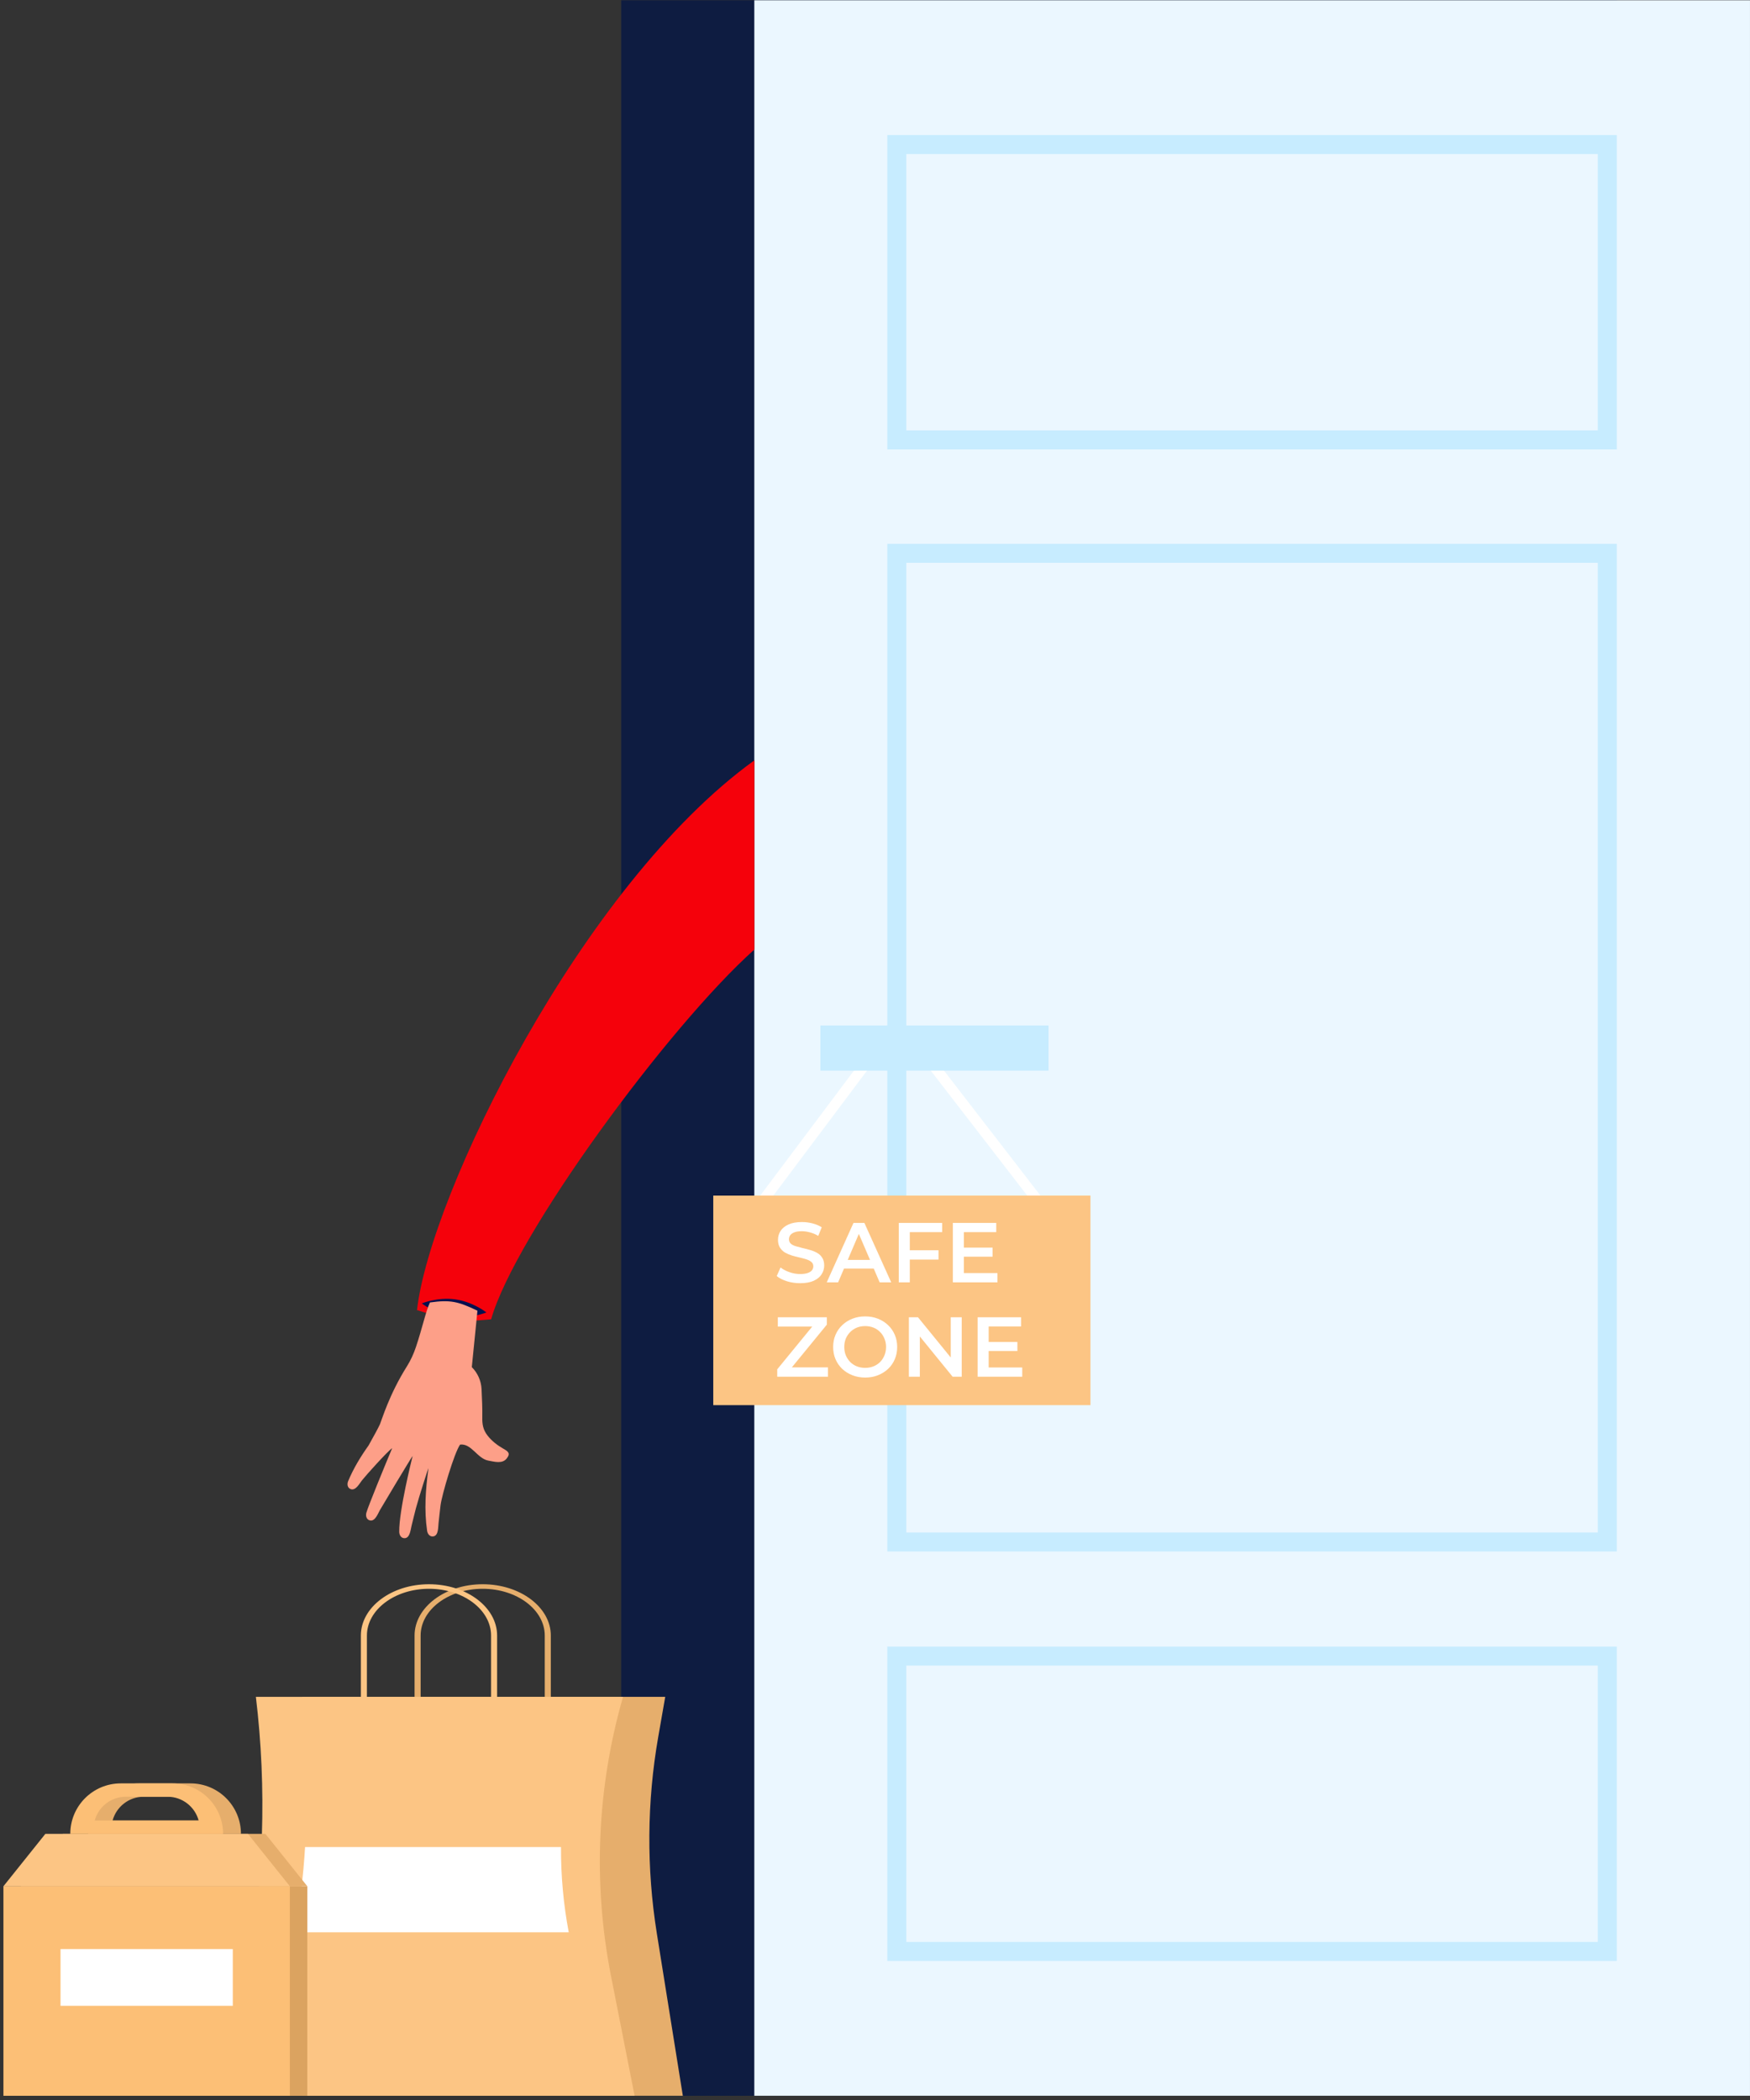 <svg width="375" height="450" viewBox="0 0 375 450" fill="none" xmlns="http://www.w3.org/2000/svg">
<rect x="0" y="0" width="375" height="450" fill="#333333" stroke="none"/>
<path d="M346.476 0.061H133.117V449.093H346.476V0.061Z" fill="#0E1C41"/>
<path d="M374.996 0.058H161.637V449.09H374.996V0.058Z" fill="#EBF7FF"/>
<path d="M344.418 418.173V354.877H192.172V418.173H344.418Z" stroke="#C7ECFF" stroke-width="4.074" stroke-miterlimit="10" stroke-linecap="round"/>
<path d="M344.418 94.269V30.974L192.172 30.974V94.269L344.418 94.269Z" stroke="#C7ECFF" stroke-width="4.074" stroke-miterlimit="10" stroke-linecap="round"/>
<path d="M344.418 330.423L344.418 118.565L192.172 118.565L192.172 330.423H344.418Z" stroke="#C7ECFF" stroke-width="4.074" stroke-miterlimit="10" stroke-linecap="round"/>
<path d="M161.651 162.932C124.539 189.701 92.136 256.022 89.359 280.732C96.21 282.872 97.856 283.462 105.245 282.706C110.307 264.81 143.092 220.084 161.651 203.468V162.932Z" fill="#F5010B"/>
<path d="M104.228 281.238C104.228 281.238 100.874 282.636 97.052 282.102C93.23 281.566 90.387 279.301 90.387 279.301C90.387 279.301 93.742 277.902 97.563 278.438C101.387 278.972 104.228 281.238 104.228 281.238Z" fill="#06104F"/>
<path d="M107.782 310.391C106.532 309.673 105.345 308.753 104.462 307.604C103.499 306.353 103.315 305.192 103.349 303.653C103.386 302.052 103.287 299.574 103.19 297.657C103.099 295.886 102.359 294.212 101.105 292.958L101.103 292.956L102.31 280.865C98.15 278.872 96.496 278.489 92.125 279.102C91.265 280.906 90.468 284.671 89.126 288.657C88.644 290.088 88.017 291.482 87.213 292.76C83.389 298.832 81.814 304.272 81.429 305.164C81.114 305.894 80.123 307.693 78.975 309.748C77.274 312.134 75.763 314.623 74.607 317.377C74.34 318.014 74.425 318.846 75.179 319.106C76.218 319.468 77.047 317.885 77.555 317.234C78.346 316.219 83.065 310.961 84.036 310.324C82.566 313.816 78.827 322.924 78.501 324.184C78.327 324.853 78.532 325.662 79.316 325.812C80.398 326.018 80.989 324.332 81.397 323.616C82.034 322.497 88.092 312.395 88.42 311.99C88.266 312.644 85.486 323.705 85.549 328.253C85.559 328.944 85.967 329.67 86.764 329.609C87.862 329.524 87.989 327.741 88.193 326.942C88.513 325.697 88.792 324.439 89.126 323.197C89.803 320.665 91.852 314.318 91.807 314.647C91.211 319.137 90.863 323.533 91.524 328.032C91.625 328.716 92.126 329.383 92.907 329.217C93.985 328.989 93.876 327.205 93.973 326.384C94.124 325.106 94.238 323.824 94.404 322.548C94.699 320.283 97.317 311.388 98.585 309.558C101.024 309.242 102.278 312.567 104.654 312.991C106.007 313.234 107.645 313.723 108.581 312.53C109.499 311.374 108.799 310.975 107.782 310.391Z" fill="#FD9F88"/>
<path d="M161.078 260.502L186.983 225.962C189.762 222.257 195.306 222.219 198.137 225.885L225.439 261.25" stroke="white" stroke-width="2.245" stroke-miterlimit="10"/>
<path d="M233.666 256.201H152.843V301.103H233.666V256.201Z" fill="#FCC584"/>
<path d="M171.464 274.97C170.469 274.97 169.517 274.831 168.607 274.551C167.697 274.26 166.975 273.89 166.441 273.441L167.26 271.603C167.77 272.004 168.401 272.337 169.153 272.604C169.905 272.871 170.676 273.005 171.464 273.005C172.132 273.005 172.671 272.932 173.084 272.786C173.496 272.641 173.8 272.446 173.994 272.204C174.188 271.949 174.285 271.664 174.285 271.348C174.285 270.96 174.146 270.651 173.867 270.42C173.587 270.178 173.223 269.99 172.775 269.856C172.338 269.71 171.846 269.577 171.3 269.456C170.767 269.334 170.227 269.195 169.681 269.037C169.147 268.867 168.655 268.655 168.207 268.4C167.77 268.133 167.412 267.781 167.133 267.345C166.854 266.908 166.714 266.35 166.714 265.67C166.714 264.979 166.896 264.348 167.26 263.777C167.636 263.195 168.2 262.734 168.953 262.394C169.717 262.042 170.682 261.867 171.846 261.867C172.611 261.867 173.369 261.964 174.121 262.158C174.874 262.352 175.529 262.631 176.087 262.995L175.341 264.833C174.77 264.493 174.182 264.245 173.575 264.087C172.969 263.917 172.386 263.832 171.828 263.832C171.173 263.832 170.639 263.911 170.227 264.069C169.826 264.226 169.529 264.433 169.335 264.687C169.153 264.942 169.062 265.233 169.062 265.561C169.062 265.949 169.195 266.265 169.462 266.507C169.741 266.738 170.099 266.92 170.536 267.053C170.985 267.187 171.482 267.32 172.028 267.454C172.574 267.575 173.114 267.715 173.648 267.872C174.194 268.03 174.685 268.236 175.122 268.491C175.571 268.746 175.929 269.092 176.196 269.528C176.475 269.965 176.615 270.517 176.615 271.185C176.615 271.864 176.427 272.495 176.05 273.077C175.686 273.648 175.122 274.109 174.358 274.46C173.594 274.8 172.629 274.97 171.464 274.97ZM177.159 274.788L182.892 262.049H185.221L190.972 274.788H188.497L183.565 263.304H184.511L179.598 274.788H177.159ZM179.798 271.84L180.435 269.983H187.314L187.951 271.84H179.798ZM194.758 267.909H201.11V269.911H194.758V267.909ZM194.958 274.788H192.592V262.049H201.892V264.032H194.958V274.788ZM206.364 267.345H212.698V269.292H206.364V267.345ZM206.546 272.804H213.735V274.788H204.18V262.049H213.48V264.032H206.546V272.804Z" fill="white"/>
<path d="M166.55 295.009V293.425L174.776 283.379L175.049 284.271H166.678V282.269H177.179V283.853L168.953 293.899L168.661 293.007H177.415V295.009H166.55ZM185.41 295.191C184.415 295.191 183.499 295.027 182.662 294.699C181.825 294.372 181.097 293.917 180.478 293.334C179.859 292.74 179.38 292.048 179.04 291.26C178.7 290.459 178.531 289.585 178.531 288.639C178.531 287.693 178.7 286.825 179.04 286.037C179.38 285.236 179.859 284.544 180.478 283.962C181.097 283.367 181.825 282.906 182.662 282.579C183.499 282.251 184.409 282.087 185.392 282.087C186.387 282.087 187.297 282.251 188.122 282.579C188.959 282.906 189.687 283.367 190.305 283.962C190.924 284.544 191.404 285.236 191.743 286.037C192.083 286.825 192.253 287.693 192.253 288.639C192.253 289.585 192.083 290.459 191.743 291.26C191.404 292.06 190.924 292.752 190.305 293.334C189.687 293.917 188.959 294.372 188.122 294.699C187.297 295.027 186.393 295.191 185.41 295.191ZM185.392 293.116C186.035 293.116 186.629 293.007 187.175 292.788C187.721 292.57 188.194 292.261 188.595 291.86C188.995 291.448 189.305 290.975 189.523 290.441C189.753 289.895 189.869 289.294 189.869 288.639C189.869 287.984 189.753 287.389 189.523 286.855C189.305 286.31 188.995 285.836 188.595 285.436C188.194 285.023 187.721 284.708 187.175 284.49C186.629 284.271 186.035 284.162 185.392 284.162C184.749 284.162 184.154 284.271 183.608 284.49C183.074 284.708 182.601 285.023 182.189 285.436C181.788 285.836 181.473 286.31 181.242 286.855C181.024 287.389 180.915 287.984 180.915 288.639C180.915 289.282 181.024 289.877 181.242 290.423C181.473 290.969 181.788 291.448 182.189 291.86C182.589 292.261 183.062 292.57 183.608 292.788C184.154 293.007 184.749 293.116 185.392 293.116ZM194.761 295.009V282.269H196.708L204.697 292.079H203.733V282.269H206.081V295.009H204.133L196.144 285.199H197.108V295.009H194.761ZM211.678 287.565H218.012V289.513H211.678V287.565ZM211.86 293.025H219.049V295.009H209.494V282.269H218.794V284.253H211.86V293.025Z" fill="white"/>
<path d="M224.686 219.745H175.797V229.421H224.686V219.745Z" fill="#C7ECFF"/>
<path d="M146.321 449.091H64.766V363.606H142.55L141.043 372.237C138.617 386.143 138.518 400.355 140.748 414.293L146.321 449.091Z" fill="#E6AE6C"/>
<path d="M116.733 368.08V350.471C116.733 344.949 110.766 340.455 103.434 340.455C96.099 340.455 90.134 344.949 90.134 350.471V368.08H88.836V350.471C88.836 344.411 95.383 339.479 103.434 339.479C111.482 339.479 118.031 344.411 118.031 350.471V368.08H116.733Z" fill="#E6AE6C"/>
<path d="M105.226 368.08V350.471C105.226 344.949 99.259 340.455 91.926 340.455C84.592 340.455 78.626 344.949 78.626 350.471V368.08H77.328V350.471C77.328 344.411 83.878 339.479 91.926 339.479C99.976 339.479 106.524 344.411 106.524 350.471V368.08H105.226Z" fill="#FCC584"/>
<path d="M135.986 449.093H47.945L52.908 422.58C56.548 403.135 57.197 383.247 54.831 363.606H133.509C127.903 383.082 127.024 403.612 130.942 423.496L135.986 449.093Z" fill="#FCC584"/>
<path d="M121.872 414.061C120.729 408.023 120.189 401.91 120.214 395.803H65.371C65.007 401.918 64.281 408.013 63.151 414.051L63.148 414.063H121.872V414.061Z" fill="white"/>
<path d="M62.108 404.189H0.742V449.091H62.108V404.189Z" fill="#E6AE6C"/>
<path d="M65.851 404.189H4.484V449.091H65.851V404.189Z" fill="#DBA360"/>
<path d="M62.108 404.189H0.742V449.091H62.108V404.189Z" fill="#FCBF76"/>
<path d="M49.885 417.658H12.969V429.819H49.885V417.658Z" fill="white"/>
<path d="M40.819 382.155H29.703C23.732 382.155 18.891 386.996 18.891 392.968H51.631C51.631 386.996 46.79 382.155 40.819 382.155ZM24.128 390.106C24.925 387.176 27.608 385.017 30.787 385.017H39.737C42.916 385.017 45.597 387.176 46.394 390.106H24.128Z" fill="#E6AE6C"/>
<path d="M65.849 404.191H4.484L13.465 392.967H56.868L65.849 404.191Z" fill="#E6AE6C"/>
<path d="M62.108 404.191H0.742L9.723 392.967H53.128L62.108 404.191Z" fill="#FCC584"/>
<path d="M36.991 382.155H25.875C19.904 382.155 15.062 386.996 15.062 392.968H47.803C47.803 386.996 42.962 382.155 36.991 382.155ZM20.3 390.106C21.096 387.176 23.78 385.017 26.959 385.017H35.909C39.088 385.017 41.769 387.176 42.566 390.106H20.3Z" fill="#FCBF76"/>
</svg>
